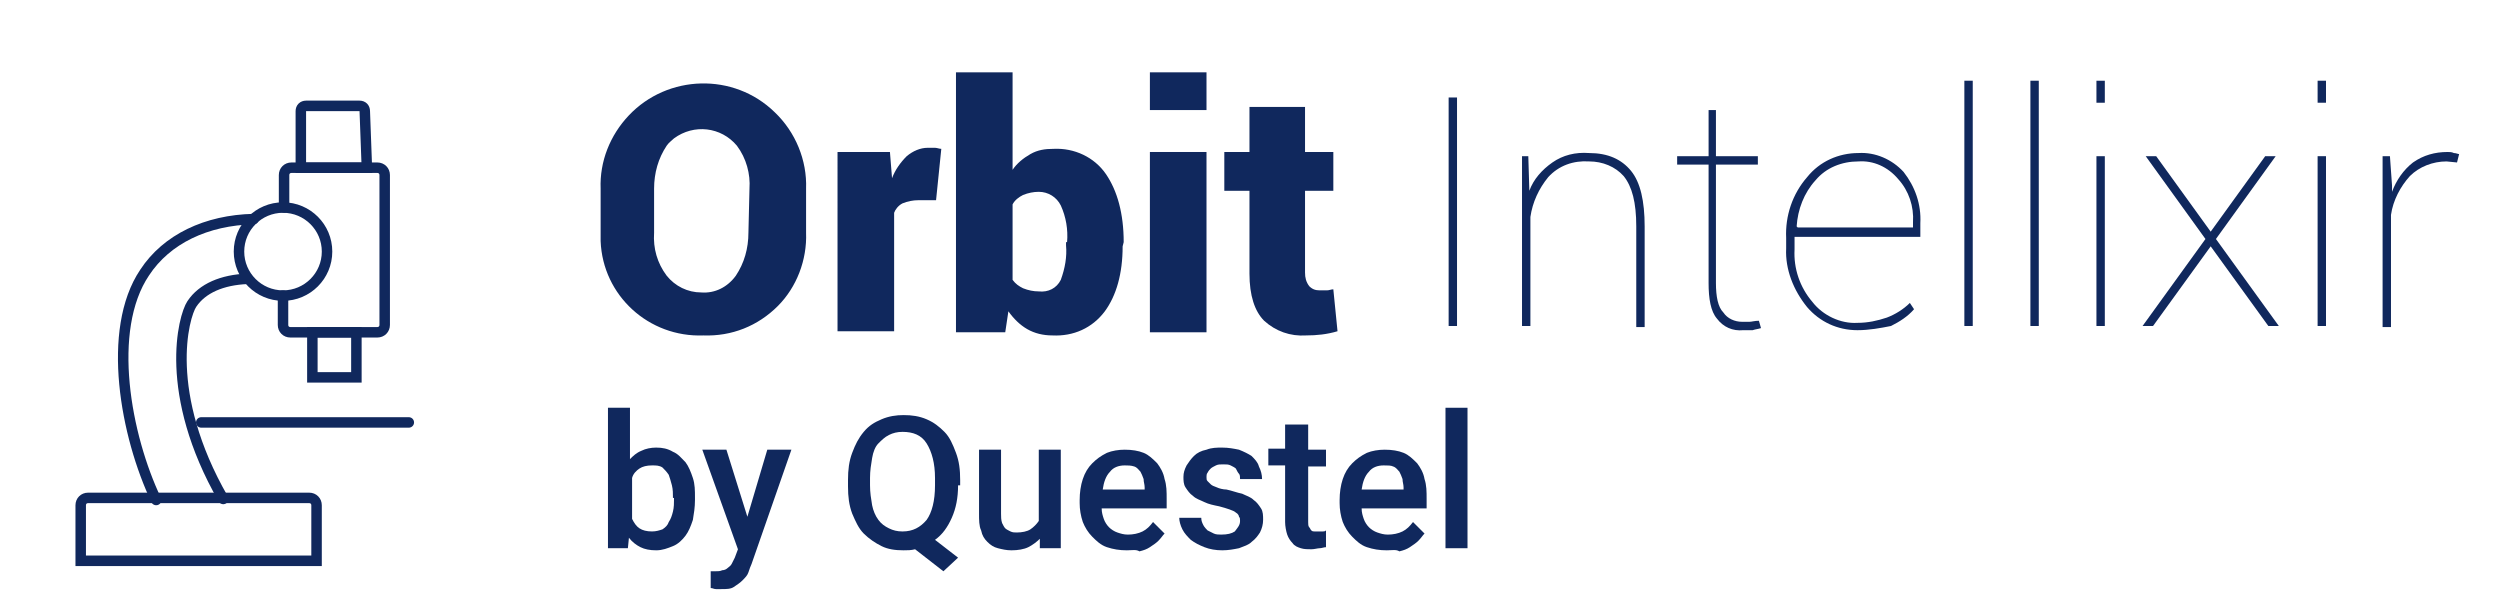<?xml version="1.0" encoding="utf-8"?>
<!-- Generator: Adobe Illustrator 26.0.1, SVG Export Plug-In . SVG Version: 6.00 Build 0)  -->
<svg version="1.1" id="Calque_1" xmlns="http://www.w3.org/2000/svg" xmlns:xlink="http://www.w3.org/1999/xlink" x="0px" y="0px"
	 viewBox="0 0 238.5 57.9" style="enable-background:new 0 0 238.5 57.9;" xml:space="preserve">
<style type="text/css">
	.st0{fill:#10285D;}
	.st1{fill:none;stroke:#10285D;stroke-linecap:round;stroke-miterlimit:10;}
</style>
<path class="st0" d="M139,31.1h-0.8V9.3h0.8L139,31.1z"/>
<path class="st0" d="M145.8,14.9l0.1,3.3c0.4-1.1,1.2-2,2.2-2.7c1-0.7,2.2-1,3.5-0.9c1.8,0,3.1,0.6,4,1.7s1.3,2.9,1.3,5.3v9.6h-0.8
	v-9.6c0-2.3-0.4-3.8-1.2-4.8c-0.8-0.9-2-1.4-3.3-1.4c-1.5-0.1-2.9,0.4-3.9,1.5c-0.9,1.1-1.5,2.4-1.7,3.8v10.4h-0.8v-8.3h0
	c0-0.2,0-0.4,0-0.6s0-0.4,0-0.6v-6.7H145.8z"/>
<path class="st0" d="M163.7,10.5v4.4h4v0.8h-4V27c0,1.3,0.2,2.3,0.7,2.8c0.4,0.6,1.1,0.9,1.8,0.9c0.3,0,0.5,0,0.7,0
	c0.2,0,0.5-0.1,0.9-0.1l0.2,0.7c-0.3,0.1-0.5,0.1-0.8,0.2c-0.3,0-0.6,0-0.9,0c-1,0.1-1.9-0.3-2.5-1.1c-0.6-0.7-0.8-1.9-0.8-3.4V15.7
	h-3v-0.8h3v-4.4H163.7z"/>
<path class="st0" d="M177.2,31.5c-1.9,0-3.6-0.8-4.8-2.2c-1.3-1.6-2.1-3.6-2-5.6v-1c-0.1-2.1,0.6-4.2,2-5.8c1.2-1.5,3-2.3,4.9-2.3
	c1.6-0.1,3.2,0.6,4.3,1.8c1.1,1.4,1.7,3.1,1.6,4.9v1.3h-12v1.2c-0.1,1.8,0.5,3.6,1.7,5c1,1.3,2.7,2.1,4.3,2c1,0,1.9-0.2,2.8-0.5
	c0.8-0.3,1.6-0.8,2.2-1.4l0.4,0.6c-0.6,0.7-1.4,1.2-2.2,1.6C179.4,31.3,178.3,31.5,177.2,31.5z M177.3,15.4c-1.6,0-3.1,0.6-4.1,1.8
	c-1.1,1.2-1.7,2.8-1.8,4.4l0.1,0.1h11v-0.5c0.1-1.5-0.4-3-1.4-4.1C180.1,15.9,178.7,15.3,177.3,15.4z"/>
<path class="st0" d="M188.2,31.1h-0.8V7.7h0.8V31.1z"/>
<path class="st0" d="M194.5,31.1h-0.8V7.7h0.8V31.1z"/>
<path class="st0" d="M200.8,9.8H200V7.7h0.8V9.8z M200.8,31.1H200V14.9h0.8V31.1z"/>
<path class="st0" d="M210.9,22.1l5.2-7.2h1l-5.7,7.9l6,8.3h-1l-5.5-7.6l-5.5,7.6h-1l6-8.3l-5.7-7.9h1L210.9,22.1z"/>
<path class="st0" d="M221.9,9.8h-0.8V7.7h0.8V9.8z M221.9,31.1h-0.8V14.9h0.8V31.1z"/>
<path class="st0" d="M234.4,15.5l-1-0.1c-1.3,0-2.6,0.5-3.5,1.4c-0.9,1-1.6,2.3-1.8,3.7v10.7h-0.8V14.9h0.7l0.2,2.8v0.6
	c0.4-1.1,1.1-2.1,2-2.8c1-0.7,2.1-1,3.3-1c0.2,0,0.4,0,0.6,0.1c0.2,0,0.4,0.1,0.5,0.1L234.4,15.5z"/>
<g>
	<path class="st1" d="M35,16h-6.3v-5.4c0-0.3,0.2-0.5,0.5-0.5h5.1c0.3,0,0.5,0.2,0.5,0.5L35,16L35,16z"/>
	<rect x="29.8" y="31.7" class="st1" width="4.2" height="4.3"/>
	<line class="st1" x1="19.2" y1="40.3" x2="39" y2="40.3"/>
	<path class="st1" d="M7.7,48.2c0-0.4,0.3-0.7,0.7-0.7h21.1c0.4,0,0.7,0.3,0.7,0.7v5.3H7.7L7.7,48.2L7.7,48.2z"/>
	<path class="st1" d="M27,28.2V31c0,0.4,0.3,0.7,0.7,0.7c0,0,0,0,0,0H36c0.4,0,0.7-0.3,0.7-0.7c0,0,0,0,0,0V16.7
		c0-0.4-0.3-0.7-0.7-0.7l0,0h-8.2c-0.4,0-0.7,0.3-0.7,0.7l0,0v3.1"/>
	<circle class="st1" cx="27" cy="24" r="4.2"/>
	<path class="st1" d="M23.6,26.6c-2.4,0.1-4.3,0.9-5.3,2.4c-0.8,1.2-2.8,8.5,3,18.6"/>
	<path class="st1" d="M24.2,20.9c-4.5,0.1-8.3,1.9-10.4,5.1c-3.7,5.5-1.8,15.6,1.1,21.7"/>
</g>
<g>
	<g>
		<path class="st0" d="M66.3,47.7c0,0.7-0.1,1.3-0.2,1.9c-0.2,0.6-0.4,1.1-0.7,1.5c-0.3,0.4-0.7,0.8-1.2,1c-0.5,0.2-1,0.4-1.6,0.4
			c-0.6,0-1.1-0.1-1.5-0.3c-0.4-0.2-0.8-0.5-1.1-0.9l-0.1,1H58V38.9h2.1v4.9c0.3-0.3,0.6-0.6,1.1-0.8c0.4-0.2,0.9-0.3,1.4-0.3
			c0.6,0,1.1,0.1,1.6,0.4c0.5,0.2,0.8,0.6,1.2,1c0.3,0.4,0.5,0.9,0.7,1.5c0.2,0.6,0.2,1.2,0.2,1.9V47.7z M64.2,47.5
			c0-0.4,0-0.8-0.1-1.2c-0.1-0.4-0.2-0.7-0.3-1c-0.2-0.3-0.4-0.5-0.6-0.7c-0.3-0.2-0.6-0.2-1-0.2c-0.5,0-0.9,0.1-1.2,0.3
			c-0.3,0.2-0.6,0.5-0.7,0.9v3.9c0.2,0.4,0.4,0.7,0.7,0.9c0.3,0.2,0.7,0.3,1.2,0.3c0.4,0,0.7-0.1,1-0.2c0.3-0.2,0.5-0.4,0.6-0.7
			c0.2-0.3,0.3-0.6,0.4-1c0.1-0.4,0.1-0.8,0.1-1.2V47.5z"/>
		<path class="st0" d="M71.3,49.3l1.9-6.4h2.3l-3.8,10.9c-0.1,0.2-0.2,0.5-0.3,0.8c-0.1,0.3-0.3,0.5-0.6,0.8
			c-0.2,0.2-0.5,0.4-0.8,0.6c-0.3,0.2-0.7,0.2-1.2,0.2c-0.2,0-0.4,0-0.5,0c-0.2,0-0.3-0.1-0.5-0.1v-1.6c0.1,0,0.1,0,0.2,0
			c0.1,0,0.1,0,0.2,0c0.3,0,0.5,0,0.7-0.1c0.2,0,0.4-0.1,0.5-0.2c0.1-0.1,0.3-0.2,0.4-0.4c0.1-0.2,0.2-0.4,0.3-0.6l0.3-0.8L67,42.9
			h2.3L71.3,49.3z"/>
		<path class="st0" d="M91.4,46.3c0,1.2-0.2,2.2-0.6,3.1s-0.9,1.6-1.6,2.1l2.2,1.7L90,54.5l-2.7-2.1c-0.4,0.1-0.7,0.1-1.1,0.1
			c-0.8,0-1.5-0.1-2.1-0.4c-0.6-0.3-1.2-0.7-1.7-1.2c-0.5-0.5-0.8-1.2-1.1-1.9c-0.3-0.8-0.4-1.6-0.4-2.6v-0.6c0-1,0.1-1.8,0.4-2.6
			c0.3-0.8,0.6-1.4,1.1-2s1-0.9,1.7-1.2s1.4-0.4,2.1-0.4c0.8,0,1.5,0.1,2.2,0.4s1.2,0.7,1.7,1.2s0.8,1.2,1.1,2
			c0.3,0.8,0.4,1.6,0.4,2.6V46.3z M89.2,45.6c0-1.4-0.3-2.5-0.8-3.3s-1.3-1.1-2.3-1.1c-0.5,0-0.9,0.1-1.3,0.3s-0.7,0.5-1,0.8
			s-0.5,0.8-0.6,1.4s-0.2,1.2-0.2,1.9v0.7c0,0.7,0.1,1.3,0.2,1.9c0.1,0.5,0.3,1,0.6,1.4s0.6,0.6,1,0.8s0.8,0.3,1.3,0.3
			c1,0,1.7-0.4,2.3-1.1c0.5-0.7,0.8-1.8,0.8-3.3V45.6z"/>
		<path class="st0" d="M99.2,51.4c-0.3,0.3-0.7,0.6-1.1,0.8c-0.4,0.2-1,0.3-1.6,0.3c-0.5,0-0.9-0.1-1.3-0.2s-0.7-0.3-1-0.6
			c-0.3-0.3-0.5-0.6-0.6-1.1c-0.2-0.4-0.2-1-0.2-1.6v-6.1h2.1V49c0,0.3,0,0.6,0.1,0.9c0.1,0.2,0.2,0.4,0.3,0.5
			c0.1,0.1,0.3,0.2,0.5,0.3c0.2,0.1,0.4,0.1,0.6,0.1c0.5,0,1-0.1,1.3-0.3c0.3-0.2,0.6-0.5,0.8-0.8v-6.8h2.1v9.4h-2L99.2,51.4z"/>
		<path class="st0" d="M107.5,52.5c-0.7,0-1.3-0.1-1.9-0.3c-0.6-0.2-1-0.6-1.4-1c-0.4-0.4-0.7-0.9-0.9-1.4c-0.2-0.6-0.3-1.2-0.3-1.8
			v-0.3c0-0.7,0.1-1.4,0.3-2c0.2-0.6,0.5-1.1,0.9-1.5c0.4-0.4,0.8-0.7,1.4-1c0.5-0.2,1.1-0.3,1.7-0.3c0.7,0,1.3,0.1,1.8,0.3
			c0.5,0.2,0.9,0.6,1.3,1c0.3,0.4,0.6,0.9,0.7,1.5c0.2,0.6,0.2,1.2,0.2,1.9v0.9h-6.2c0,0.4,0.1,0.7,0.2,1s0.3,0.6,0.5,0.8
			c0.2,0.2,0.5,0.4,0.8,0.5s0.6,0.2,1,0.2c0.5,0,1-0.1,1.4-0.3c0.4-0.2,0.7-0.5,1-0.9l1.1,1.1c-0.2,0.2-0.3,0.4-0.6,0.7
			c-0.2,0.2-0.5,0.4-0.8,0.6c-0.3,0.2-0.6,0.3-1,0.4C108.4,52.4,108,52.5,107.5,52.5z M107.3,44.4c-0.6,0-1.1,0.2-1.4,0.6
			c-0.4,0.4-0.6,1-0.7,1.7h4v-0.2c0-0.3-0.1-0.5-0.1-0.8c-0.1-0.3-0.2-0.5-0.3-0.7c-0.2-0.2-0.3-0.4-0.6-0.5
			C107.9,44.4,107.6,44.4,107.3,44.4z"/>
		<path class="st0" d="M118.3,49.7c0-0.2,0-0.3-0.1-0.4c0-0.1-0.1-0.3-0.3-0.4c-0.1-0.1-0.3-0.2-0.6-0.3c-0.3-0.1-0.6-0.2-1-0.3
			c-0.5-0.1-1-0.2-1.4-0.4c-0.4-0.2-0.8-0.3-1.1-0.6c-0.3-0.2-0.5-0.5-0.7-0.8c-0.2-0.3-0.2-0.7-0.2-1c0-0.4,0.1-0.7,0.3-1.1
			c0.2-0.3,0.4-0.6,0.7-0.9c0.3-0.3,0.7-0.5,1.2-0.6c0.5-0.2,1-0.2,1.5-0.2c0.6,0,1.1,0.1,1.6,0.2c0.5,0.2,0.9,0.4,1.2,0.6
			c0.3,0.3,0.6,0.6,0.7,1c0.2,0.4,0.3,0.8,0.3,1.2h-2.1c0-0.2,0-0.4-0.1-0.5s-0.2-0.3-0.3-0.5c-0.1-0.1-0.3-0.2-0.5-0.3
			c-0.2-0.1-0.4-0.1-0.7-0.1c-0.3,0-0.5,0-0.7,0.1c-0.2,0.1-0.4,0.2-0.5,0.3c-0.1,0.1-0.2,0.2-0.3,0.4c-0.1,0.1-0.1,0.3-0.1,0.4
			c0,0.2,0,0.3,0.1,0.4c0.1,0.1,0.2,0.2,0.3,0.3c0.1,0.1,0.3,0.2,0.6,0.3c0.2,0.1,0.6,0.2,0.9,0.2c0.5,0.1,1,0.3,1.5,0.4
			c0.4,0.2,0.8,0.3,1.1,0.6c0.3,0.2,0.5,0.5,0.7,0.8c0.2,0.3,0.2,0.7,0.2,1.1c0,0.4-0.1,0.8-0.3,1.2c-0.2,0.3-0.4,0.6-0.8,0.9
			c-0.3,0.3-0.7,0.4-1.2,0.6c-0.5,0.1-1,0.2-1.6,0.2c-0.6,0-1.2-0.1-1.7-0.3s-0.9-0.4-1.3-0.7c-0.3-0.3-0.6-0.6-0.8-1
			s-0.3-0.8-0.3-1.1h2.1c0,0.3,0.1,0.5,0.2,0.7c0.1,0.2,0.3,0.4,0.4,0.5c0.2,0.1,0.4,0.2,0.6,0.3c0.2,0.1,0.5,0.1,0.7,0.1
			c0.6,0,1-0.1,1.3-0.3C118.1,50.3,118.3,50.1,118.3,49.7z"/>
		<path class="st0" d="M124.8,40.6v2.3h1.7v1.6h-1.7v5.3c0,0.2,0,0.4,0.1,0.5s0.1,0.2,0.2,0.3c0.1,0.1,0.2,0.1,0.3,0.1
			c0.1,0,0.3,0,0.4,0c0.1,0,0.3,0,0.4,0c0.1,0,0.2,0,0.3-0.1v1.6c-0.2,0-0.4,0.1-0.6,0.1c-0.2,0-0.5,0.1-0.8,0.1c-0.3,0-0.7,0-1-0.1
			c-0.3-0.1-0.6-0.2-0.8-0.5c-0.2-0.2-0.4-0.5-0.5-0.8c-0.1-0.3-0.2-0.8-0.2-1.2v-5.4h-1.6v-1.6h1.6v-2.3H124.8z"/>
		<path class="st0" d="M132.3,52.5c-0.7,0-1.3-0.1-1.9-0.3c-0.6-0.2-1-0.6-1.4-1c-0.4-0.4-0.7-0.9-0.9-1.4c-0.2-0.6-0.3-1.2-0.3-1.8
			v-0.3c0-0.7,0.1-1.4,0.3-2c0.2-0.6,0.5-1.1,0.9-1.5c0.4-0.4,0.8-0.7,1.4-1c0.5-0.2,1.1-0.3,1.7-0.3c0.7,0,1.3,0.1,1.8,0.3
			c0.5,0.2,0.9,0.6,1.3,1c0.3,0.4,0.6,0.9,0.7,1.5c0.2,0.6,0.2,1.2,0.2,1.9v0.9h-6.2c0,0.4,0.1,0.7,0.2,1s0.3,0.6,0.5,0.8
			c0.2,0.2,0.5,0.4,0.8,0.5s0.6,0.2,1,0.2c0.5,0,1-0.1,1.4-0.3c0.4-0.2,0.7-0.5,1-0.9l1.1,1.1c-0.2,0.2-0.3,0.4-0.6,0.7
			c-0.2,0.2-0.5,0.4-0.8,0.6c-0.3,0.2-0.6,0.3-1,0.4C133.2,52.4,132.8,52.5,132.3,52.5z M132,44.4c-0.6,0-1.1,0.2-1.4,0.6
			c-0.4,0.4-0.6,1-0.7,1.7h4v-0.2c0-0.3-0.1-0.5-0.1-0.8c-0.1-0.3-0.2-0.5-0.3-0.7c-0.2-0.2-0.3-0.4-0.6-0.5
			C132.7,44.4,132.4,44.4,132,44.4z"/>
		<path class="st0" d="M140,52.3h-2.1V38.9h2.1V52.3z"/>
	</g>
</g>
<g>
	<path class="st0" d="M76.9,22.2c0.1,2.6-0.9,5.2-2.7,7c-1.9,1.9-4.4,2.9-7.1,2.8c-5.2,0.2-9.6-3.8-9.8-9c0-0.3,0-0.6,0-0.8V18
		c-0.1-2.6,0.9-5.1,2.7-7c3.7-3.9,10-4.1,13.9-0.3c2,1.9,3.1,4.6,3,7.3L76.9,22.2z M71.5,18c0.1-1.4-0.3-2.9-1.2-4.1
		c-1.5-1.8-4.1-2.1-6-0.7c-0.2,0.2-0.5,0.4-0.7,0.7c-0.8,1.2-1.2,2.6-1.2,4.1v4.2c-0.1,1.5,0.3,2.9,1.2,4.1c0.8,1,2,1.6,3.3,1.6
		c1.3,0.1,2.5-0.5,3.3-1.6c0.8-1.2,1.2-2.6,1.2-4.1L71.5,18z"/>
	<path class="st0" d="M89.3,19.1h-1.7c-0.5,0-1,0.1-1.5,0.3c-0.4,0.2-0.7,0.6-0.8,0.9v11.3h-5.4V14.5h5l0.2,2.5
		c0.3-0.8,0.8-1.5,1.4-2.1c0.6-0.5,1.3-0.8,2-0.8c0.2,0,0.4,0,0.7,0c0.2,0,0.4,0.1,0.6,0.1L89.3,19.1z"/>
	<path class="st0" d="M107.1,23.5c0,2.6-0.6,4.7-1.7,6.2c-1.2,1.6-3,2.4-5,2.3c-0.9,0-1.7-0.2-2.4-0.6c-0.7-0.4-1.3-1-1.8-1.7
		l-0.3,2h-4.7V6.9h5.4v9.3c0.4-0.6,1-1.1,1.7-1.5c0.7-0.4,1.4-0.5,2.2-0.5c2-0.1,3.9,0.8,5,2.4c1.1,1.6,1.7,3.8,1.7,6.5L107.1,23.5z
		 M101.8,23.1c0.1-1.2-0.1-2.4-0.6-3.5c-0.4-0.8-1.2-1.3-2.1-1.3c-0.5,0-1,0.1-1.5,0.3c-0.4,0.2-0.8,0.5-1,0.9v7.2
		c0.3,0.4,0.6,0.6,1,0.8c0.5,0.2,1,0.3,1.5,0.3c0.9,0.1,1.7-0.3,2.1-1.1c0.4-1.1,0.6-2.2,0.5-3.3V23.1z"/>
	<path class="st0" d="M115.1,10.5h-5.4V6.9h5.4L115.1,10.5z M115.1,31.7h-5.4V14.5h5.4L115.1,31.7z"/>
	<path class="st0" d="M124.5,10.2v4.3h2.7v3.7h-2.7v7.8c0,0.5,0.1,0.9,0.4,1.3c0.3,0.3,0.6,0.4,1,0.4c0.2,0,0.4,0,0.7,0
		c0.2,0,0.4-0.1,0.6-0.1l0.4,4c-1,0.3-2,0.4-3,0.4c-1.5,0.1-2.9-0.4-4-1.4c-0.9-0.9-1.4-2.4-1.4-4.5v-7.9h-2.4v-3.7h2.4v-4.3H124.5z
		"/>
</g>
</svg>
